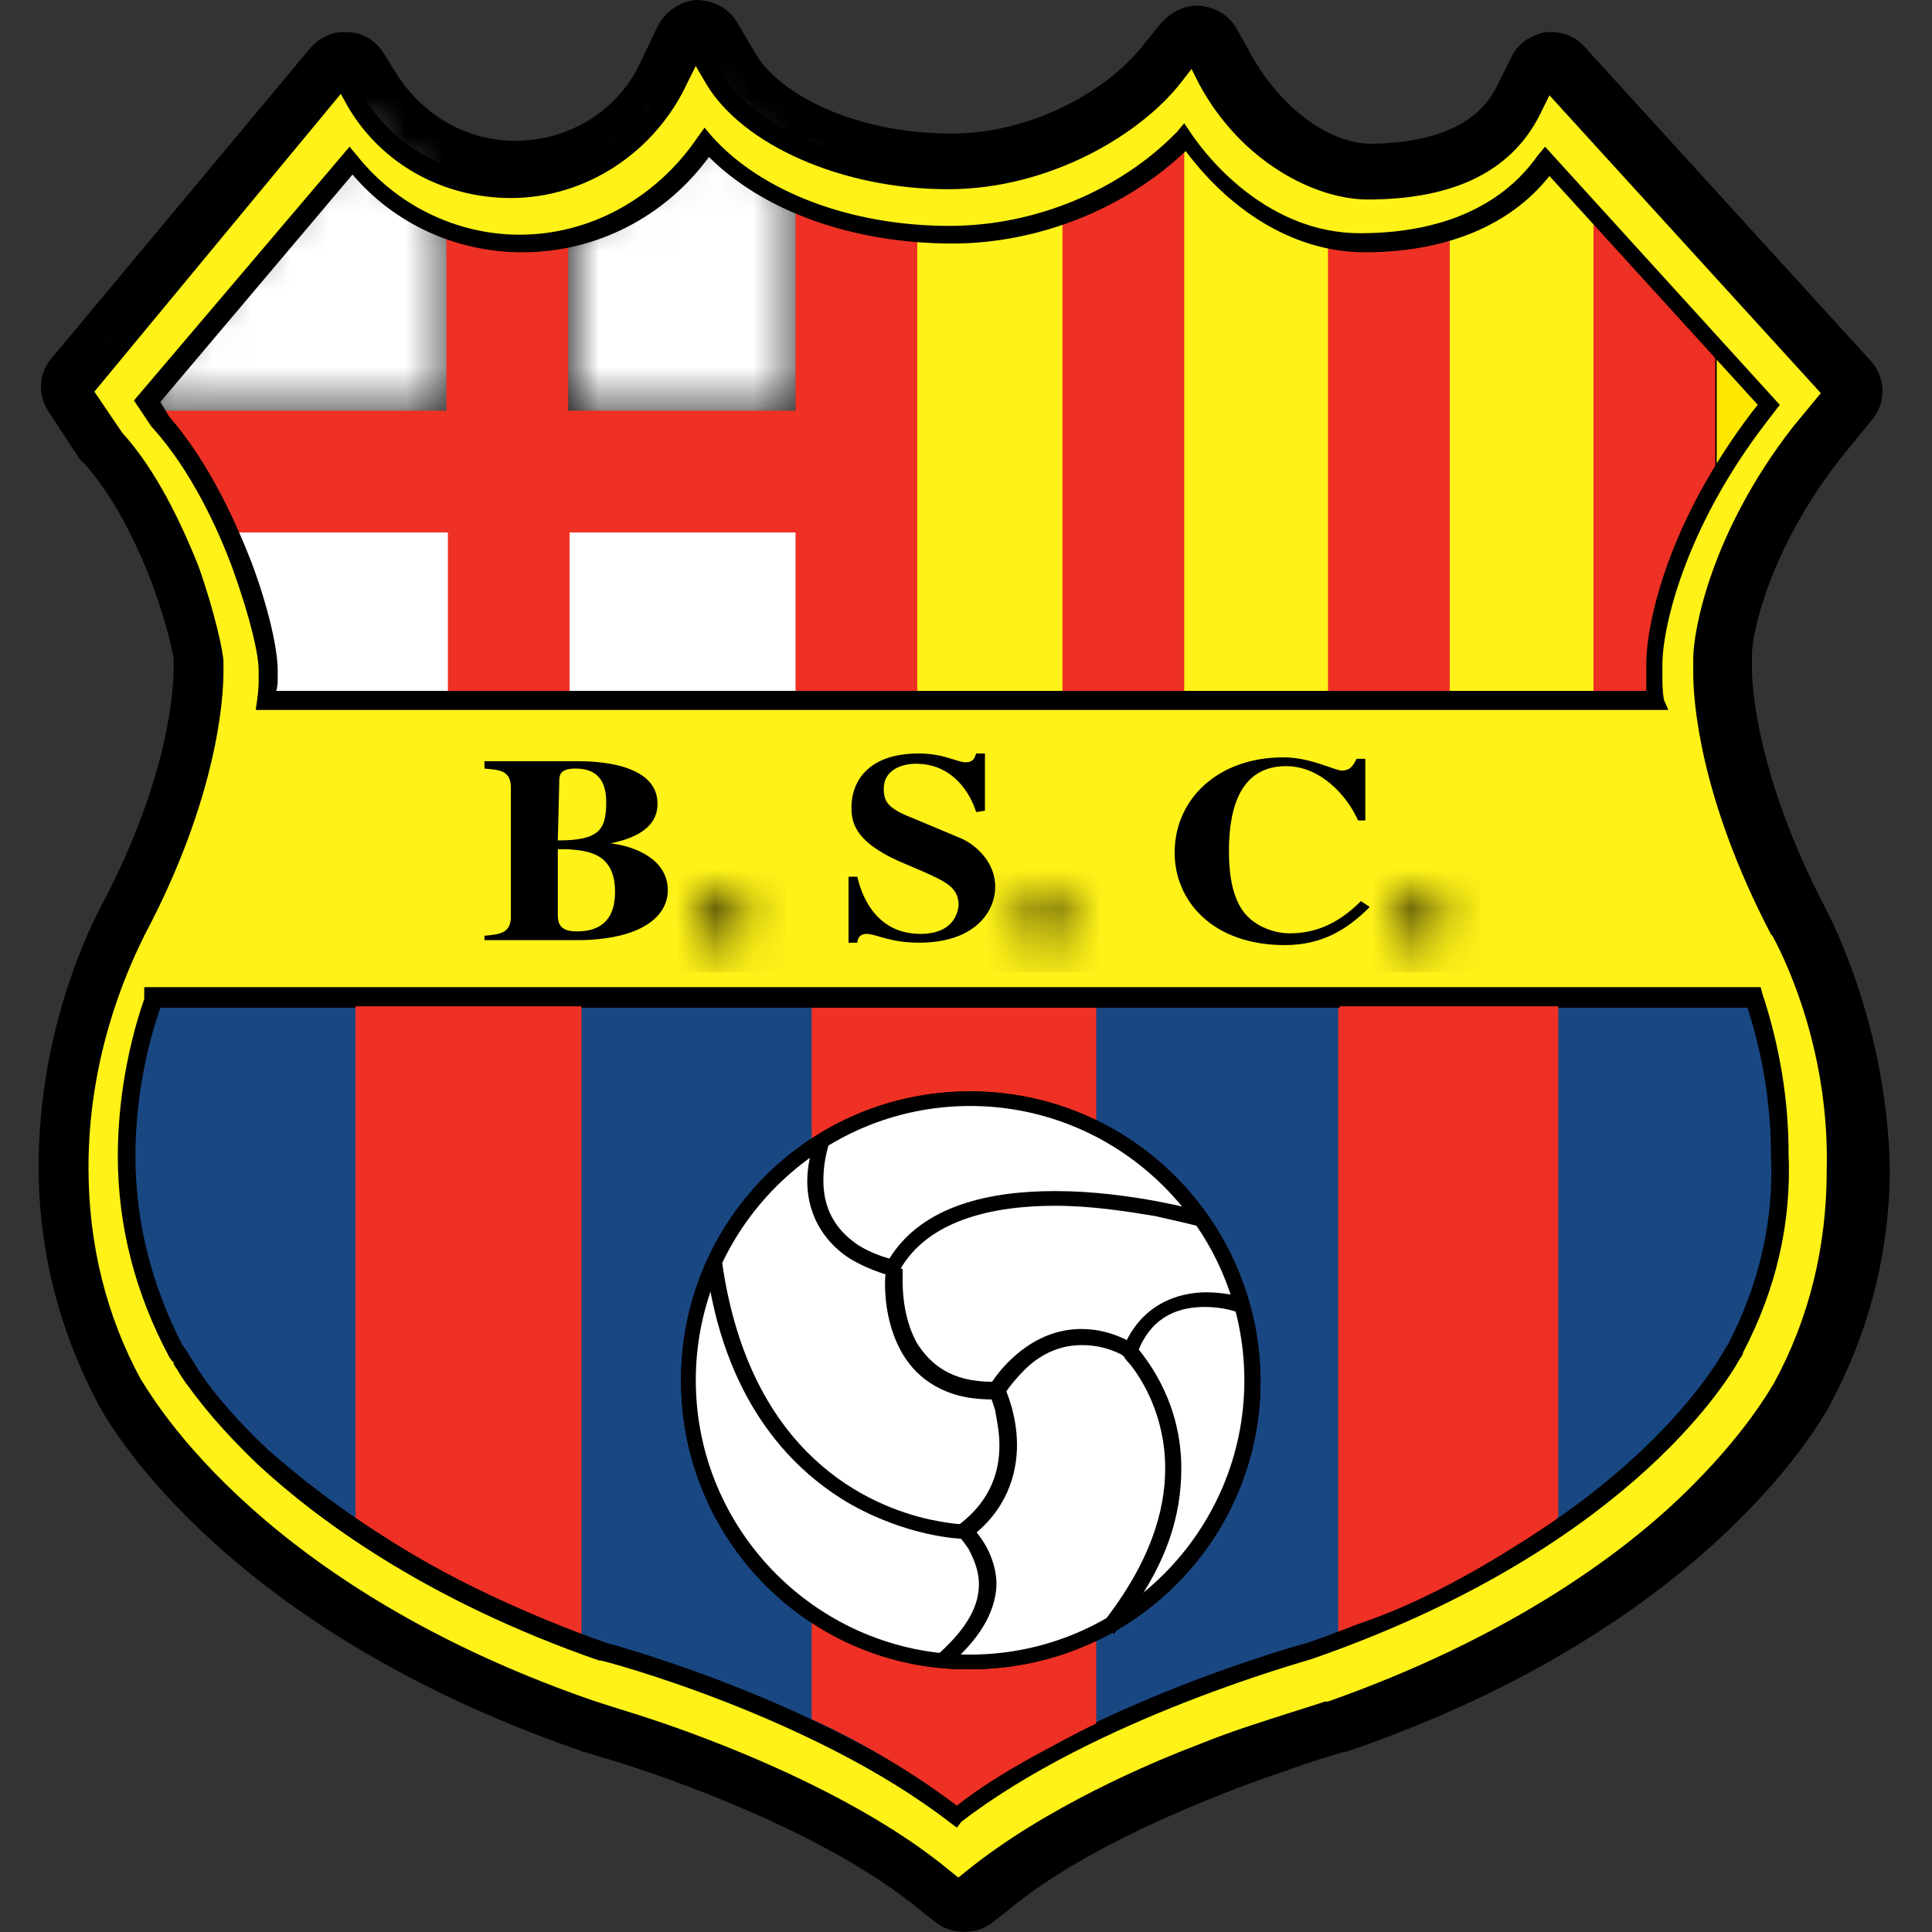 <?xml version="1.0" encoding="UTF-8"?>
<svg xmlns="http://www.w3.org/2000/svg" width="50" height="50" viewBox="0 0 50 50" fill="none">
  <rect x="0" y="0" width="50" height="50" fill="#333333" stroke="none"/>
  <path d="M47.2 23.422C45.453 20.044 45.34 17.728 45.34 17.311C45.34 17.273 45.34 17.235 45.34 17.235V17.197C45.34 17.121 45.34 17.007 45.34 16.931C45.34 16.438 45.757 14.274 47.617 11.882L48.453 10.857C48.832 10.402 48.794 9.756 48.414 9.339L41.012 1.215C40.746 0.911 40.367 0.797 39.987 0.835C39.607 0.911 39.266 1.139 39.114 1.481L38.772 2.164C38.582 2.543 38.051 3.682 35.507 3.72C34.217 3.72 33.002 2.543 32.395 1.443L32.015 0.759C31.825 0.418 31.483 0.19 31.066 0.152C30.686 0.114 30.307 0.304 30.041 0.607L29.547 1.215C28.674 2.316 26.738 3.455 24.65 3.455H24.612C22.107 3.455 20.171 2.43 19.563 1.405L19.07 0.569C18.842 0.19 18.424 0 18.007 0C17.589 0.038 17.21 0.304 17.02 0.683L16.602 1.556C16.033 2.847 14.742 3.644 13.338 3.644C12.085 3.644 10.984 2.999 10.301 1.974L9.921 1.367C9.731 1.063 9.39 0.835 9.01 0.835C8.63 0.797 8.289 0.949 8.023 1.253L1.342 9.263C1 9.642 0.962 10.212 1.266 10.667L2.063 11.882C2.101 11.92 2.139 11.958 2.177 11.996L2.215 12.034C2.822 12.717 3.43 13.78 3.923 15.071C4.265 15.982 4.455 16.779 4.492 17.045C4.492 17.083 4.492 17.159 4.492 17.197V17.235C4.492 17.235 4.492 17.273 4.492 17.311C4.492 17.728 4.417 20.044 2.632 23.422C2.367 23.916 1 26.611 1 30.18C1 32.382 1.531 34.431 2.556 36.368C2.974 37.127 6.011 42.176 14.97 45.289C15.008 45.289 15.008 45.289 15.046 45.327C15.122 45.327 15.425 45.441 15.957 45.592C17.172 45.972 21.348 47.377 23.853 49.465L24.195 49.73C24.422 49.92 24.688 49.996 24.954 49.996C25.22 49.996 25.485 49.92 25.713 49.73L26.055 49.465C27.687 48.098 30.003 47.073 31.635 46.428C32.584 46.048 33.419 45.782 33.951 45.592C34.444 45.441 34.786 45.327 34.862 45.327C34.9 45.327 34.938 45.289 34.976 45.289C43.973 42.176 47.01 37.013 47.352 36.368C48.377 34.469 48.908 32.382 48.908 30.218C48.832 26.649 47.465 23.916 47.2 23.422Z" fill="black"></path>
  <path d="M5.149 13.5H12.149L12 18H6.5L5.149 13.5Z" fill="white"></path>
  <path d="M14.5 13.5H20.85V18H14.5V13.5Z" fill="white"></path>
  <path d="M23.5 6H25.5L28 5.5V18H23.5V6Z" fill="#FFF218"></path>
  <path d="M30 3L32 4.5L34.5 6V18.5H30V3Z" fill="#FFF218"></path>
  <path d="M37 6L40 4L41.5 4.5V18.5H37V6Z" fill="#FFF218"></path>
  <path d="M3.293 26.042H46.144L47 31.5C46.5 33.5 46.5 36 41 40C38.345 42.249 33.414 43.667 30.5 44.5C27.5 46 26.5 47 24.5 48L17 44L11.5 41.5L6 38L3 33.5L3.293 26.042Z" fill="#194782"></path>
  <path d="M4.416 24.296C4.416 24.296 4.189 24.713 3.923 25.396H45.909C45.643 24.713 45.415 24.296 45.415 24.296C44.163 21.942 43.707 20.006 43.517 18.791H6.314C6.125 20.006 5.669 21.942 4.416 24.296Z" fill="#FFE800"></path>
  <path d="M34.634 25.814V43.276C36.95 42.441 38.81 41.454 40.29 40.467V25.814H34.634Z" fill="#EE3124"></path>
  <path d="M46.516 10.402L44.428 7.934V14.046L46.516 10.402Z" fill="#FFE800"></path>
  <path d="M9.199 25.814V40.278C10.718 41.303 12.616 42.365 15.045 43.276V25.814H9.199Z" fill="#EE3124"></path>
  <mask id="mask0_9270_10298" style="mask-type:luminance" maskUnits="userSpaceOnUse" x="14" y="2" width="7" height="9">
    <path d="M20.588 10.629V4.669C19.525 4.176 18.728 3.493 18.235 2.695C17.589 4.138 16.299 5.239 14.704 5.618V10.629H20.588Z" fill="white"></path>
  </mask>
  <g mask="url(#mask0_9270_10298)">
    <path d="M24.65 -2.771H10.68V16.096H24.65V-2.771Z" fill="white"></path>
  </g>
  <mask id="mask1_9270_10298" style="mask-type:luminance" maskUnits="userSpaceOnUse" x="3" y="3" width="9" height="8">
    <path d="M11.553 5.352C10.566 4.935 9.731 4.214 9.161 3.302L3.201 10.325L3.391 10.629H11.591V5.352H11.553Z" fill="white"></path>
  </mask>
  <g mask="url(#mask1_9270_10298)">
    <path d="M17.361 -1.746H-2.569V15.678H17.361V-1.746Z" fill="white"></path>
  </g>
  <path d="M14.704 10.629V5.618C14.325 5.694 13.945 5.77 13.527 5.77C12.844 5.77 12.161 5.618 11.553 5.391V10.629H3.392L5.214 13.78H11.591V18.07H14.742V13.78H20.626V10.629H14.704Z" fill="#EE3124"></path>
  <path d="M20.588 4.669V10.629V13.78V18.07H23.739V5.466C22.6 5.39 21.499 5.087 20.588 4.669Z" fill="#EE3124"></path>
  <path d="M30.648 18.07V3.265C29.927 4.062 28.826 4.745 27.497 5.125V18.07H30.648Z" fill="#EE3124"></path>
  <path d="M37.519 18.07V5.277C36.836 5.58 36.114 5.77 35.355 5.77C35.014 5.77 34.71 5.732 34.368 5.656V18.108L37.519 18.07Z" fill="#EE3124"></path>
  <path d="M43.403 18.07C43.365 17.576 43.365 17.311 43.365 17.311C43.289 16.817 43.289 16.361 43.327 15.868L44.39 14.008V7.934L41.239 4.214V18.07H43.403Z" fill="#EE3124"></path>
  <path d="M18.88 23.384C19.259 23.384 19.563 23.65 19.563 23.954C19.563 24.296 19.259 24.523 18.88 24.523C18.5 24.523 18.196 24.258 18.196 23.954C18.196 23.65 18.5 23.384 18.88 23.384Z" fill="black"></path>
  <path d="M25.447 21.183C25.295 20.689 24.84 19.93 23.891 19.93C23.473 19.93 23.056 20.12 23.056 20.575C23.056 20.955 23.207 21.107 23.891 21.373L25.068 21.866C25.333 21.98 25.941 22.398 25.941 23.119C25.941 23.726 25.447 24.561 23.967 24.561C23.207 24.561 22.866 24.334 22.6 24.334C22.448 24.334 22.372 24.448 22.372 24.561H22.145V22.853H22.372C22.524 23.536 22.98 24.334 24.005 24.334C24.954 24.334 24.992 23.65 24.992 23.574C24.992 23.119 24.612 22.967 24.119 22.739L23.587 22.512C22.221 21.942 22.221 21.373 22.221 21.031C22.221 20.613 22.448 19.664 23.967 19.664C24.612 19.664 24.954 19.892 25.181 19.892C25.371 19.892 25.409 19.778 25.447 19.664H25.675V21.145L25.447 21.183Z" fill="black"></path>
  <path d="M27.231 23.384C27.611 23.384 27.915 23.65 27.915 23.954C27.915 24.296 27.611 24.523 27.231 24.523C26.852 24.523 26.548 24.258 26.548 23.954C26.586 23.65 26.852 23.384 27.231 23.384Z" fill="black"></path>
  <path d="M35.659 23.574C35.09 24.144 34.444 24.561 33.458 24.561C31.597 24.561 30.61 23.422 30.61 22.17C30.61 20.765 31.749 19.702 33.419 19.702C34.141 19.702 34.748 20.044 34.938 20.044C35.166 20.044 35.242 19.892 35.318 19.74H35.545V21.334H35.356C35.09 20.727 34.407 19.93 33.495 19.93C32.319 19.93 32.015 20.993 32.015 22.132C32.015 22.549 32.053 23.195 32.357 23.65C32.698 24.144 33.306 24.258 33.571 24.258C34.179 24.258 34.786 24.068 35.431 23.422L35.659 23.574Z" fill="black"></path>
  <path d="M36.912 23.384C37.292 23.384 37.595 23.65 37.595 23.954C37.595 24.296 37.292 24.523 36.912 24.523C36.532 24.523 36.267 24.258 36.267 23.954C36.267 23.65 36.532 23.384 36.912 23.384Z" fill="black"></path>
  <path d="M46.06 24.03C44.2 20.461 44.086 17.994 44.086 17.387C44.086 17.273 44.086 17.235 44.086 17.235V17.159V17.083C44.086 17.083 44.086 17.045 44.086 17.007C44.086 16.361 44.504 13.894 46.63 11.161L47.465 10.136L40.062 2.012L39.721 2.695C38.999 4.252 37.443 4.897 35.431 4.897C33.723 4.897 32.09 3.53 31.293 2.012L30.914 1.329L30.42 1.936C29.395 3.265 27.117 4.631 24.574 4.631C21.765 4.631 19.373 3.454 18.5 2.012L18.006 1.177L17.589 2.05C16.83 3.682 15.197 4.859 13.261 4.859C11.553 4.859 10.072 3.986 9.237 2.619L8.858 2.012L2.138 10.098L2.936 11.313L2.974 11.351C3.809 12.262 4.454 13.59 4.91 14.729C5.327 15.868 5.555 16.931 5.555 17.121V17.159V17.235C5.555 17.235 5.555 17.273 5.555 17.387C5.555 17.994 5.441 20.499 3.581 24.03C3.581 24.068 2.062 26.649 2.062 30.218C2.062 31.926 2.404 33.9 3.467 35.836C3.505 35.912 6.124 41.075 15.197 44.226C15.197 44.226 15.539 44.34 16.146 44.529C17.969 45.099 21.917 46.541 24.422 48.629L24.764 48.895L25.105 48.629C26.776 47.263 29.091 46.124 30.989 45.403C31.939 45.023 32.774 44.757 33.381 44.567C33.989 44.377 34.33 44.264 34.33 44.264H34.368C43.441 41.113 46.06 35.95 46.098 35.874C47.161 33.938 47.503 32.002 47.503 30.256C47.579 26.801 46.174 24.258 46.06 24.03ZM4.15 10.933L3.809 10.402L9.085 4.176C10.11 5.466 11.705 6.302 13.489 6.302C15.501 6.302 17.247 5.239 18.272 3.682C19.601 5.163 21.955 6.074 24.612 6.074C27.155 6.074 29.357 4.935 30.686 3.568C31.711 5.049 33.343 6.302 35.279 6.302C37.215 6.302 38.999 5.694 40.062 4.176L45.795 10.477L45.529 10.819C43.327 13.704 42.834 16.286 42.834 17.197C42.834 17.273 42.834 17.349 42.834 17.387C42.834 17.424 42.834 17.462 42.834 17.538C42.834 17.69 42.834 17.88 42.872 18.146H41.239H37.519H34.368H30.648H27.497H23.777H20.626H14.704H11.553H6.884C6.922 17.88 6.922 17.69 6.922 17.576C6.922 17.5 6.922 17.462 6.922 17.424C6.922 17.387 6.922 17.349 6.922 17.349C6.922 16.855 6.694 15.868 6.238 14.615C5.745 13.363 5.099 11.996 4.15 10.933ZM44.922 34.963C44.922 34.963 44.922 35.001 44.884 35.001C44.618 35.494 42.036 39.898 33.913 42.745C33.495 42.859 28.218 44.34 24.764 46.997C21.309 44.34 16.07 42.859 15.615 42.745C11.287 41.227 8.516 39.253 6.846 37.696C6.011 36.899 5.441 36.216 5.099 35.722C4.91 35.494 4.796 35.267 4.72 35.153C4.682 35.077 4.644 35.039 4.644 35.001C4.644 34.963 4.606 34.963 4.606 34.963C3.657 33.179 3.315 31.433 3.315 29.876C3.315 28.282 3.657 26.839 3.999 25.852C3.999 25.852 3.999 25.852 3.999 25.814H9.01H14.856H20.968H28.332H34.444H40.1H45.415C45.757 26.839 46.098 28.244 46.098 29.876C46.174 31.433 45.871 33.179 44.922 34.963Z" fill="#FFF218"></path>
  <path d="M24.764 49.199L24.27 48.819C21.613 46.579 17.323 45.137 16.07 44.757C15.463 44.567 15.121 44.453 15.121 44.453C6.011 41.303 3.353 36.178 3.239 35.95C2.29 34.242 1.797 32.306 1.797 30.218C1.797 27.37 2.746 25.093 3.315 23.992C3.315 23.992 3.315 23.992 3.315 23.954L3.353 23.916C5.175 20.499 5.289 18.032 5.289 17.387V17.121C5.289 16.969 5.061 15.944 4.644 14.805C4.074 13.363 3.429 12.224 2.746 11.502L2.67 11.427L1.759 10.06L8.82 1.594L9.389 2.467C10.186 3.796 11.629 4.593 13.223 4.593C14.97 4.593 16.564 3.53 17.323 1.936L17.931 0.645L18.652 1.86C19.525 3.341 21.955 4.366 24.536 4.366C27.041 4.366 29.243 2.999 30.192 1.746L30.914 0.873L31.483 1.86C32.166 3.189 33.723 4.631 35.393 4.631C37.443 4.631 38.848 3.948 39.455 2.581L39.949 1.594L47.731 10.136L46.782 11.313C44.352 14.425 44.276 16.969 44.276 17.007V17.387C44.276 18.032 44.428 20.461 46.212 23.916L46.25 23.954C46.706 24.827 47.769 27.219 47.693 30.256C47.693 32.306 47.199 34.242 46.25 35.988C46.136 36.216 43.479 41.34 34.406 44.491H34.368H34.33C34.216 44.529 33.913 44.643 33.419 44.795C32.926 44.947 32.052 45.213 31.027 45.63C29.927 46.048 27.231 47.187 25.219 48.819L24.764 49.199ZM15.311 43.998C15.311 43.998 15.653 44.112 16.26 44.301C17.513 44.681 21.879 46.162 24.612 48.439L24.802 48.591L24.991 48.439C27.041 46.769 29.851 45.592 30.951 45.175C31.977 44.757 32.888 44.491 33.343 44.34C33.95 44.15 34.292 44.036 34.292 44.036H34.33H34.368C38.999 42.403 41.885 40.278 43.479 38.759C45.225 37.089 45.871 35.836 45.909 35.798C46.82 34.128 47.275 32.268 47.275 30.294C47.351 27.37 46.326 25.055 45.871 24.22L45.833 24.182C43.972 20.613 43.821 18.108 43.821 17.424V17.045C43.821 16.324 44.276 13.78 46.402 11.047L47.123 10.174L40.1 2.467L39.911 2.847C39.189 4.404 37.671 5.163 35.393 5.163C34.064 5.163 32.128 4.214 31.027 2.164L30.838 1.784L30.572 2.126C29.547 3.454 27.193 4.897 24.536 4.897C21.803 4.897 19.221 3.758 18.272 2.164L18.006 1.708L17.779 2.164C16.944 3.948 15.159 5.125 13.223 5.125C11.477 5.125 9.883 4.252 9.01 2.771L8.82 2.429L2.442 10.136L3.163 11.199C3.885 11.996 4.53 13.135 5.137 14.653C5.555 15.83 5.783 16.893 5.783 17.121V17.387C5.783 18.07 5.631 20.613 3.771 24.144C3.771 24.182 3.733 24.182 3.733 24.22C3.201 25.283 2.29 27.446 2.29 30.218C2.29 32.192 2.746 34.052 3.657 35.722C3.733 35.76 6.352 40.885 15.311 43.998ZM24.764 47.3L24.612 47.187C21.044 44.415 15.615 42.973 15.539 42.973H15.501C11.021 41.416 8.212 39.328 6.656 37.886C5.707 36.975 5.175 36.292 4.872 35.874C4.72 35.684 4.644 35.532 4.568 35.418C4.53 35.38 4.53 35.343 4.492 35.304V35.267C4.492 35.229 4.454 35.229 4.454 35.229L4.378 35.115C3.505 33.482 3.049 31.736 3.049 29.914C3.049 28.13 3.467 26.611 3.733 25.852V25.548H45.567L45.605 25.7C46.06 27.067 46.288 28.471 46.288 29.838C46.364 31.622 45.984 33.331 45.111 35.001C45.111 35.039 45.073 35.115 45.035 35.153C44.618 35.912 41.923 40.164 33.95 42.935C33.723 43.011 28.332 44.491 24.878 47.149L24.764 47.3ZM15.691 42.517C15.995 42.593 21.195 44.036 24.764 46.693C28.256 44.074 33.533 42.593 33.837 42.517C41.885 39.708 44.39 35.38 44.656 34.887L44.732 34.773C45.529 33.217 45.909 31.584 45.833 29.914C45.833 28.661 45.643 27.37 45.225 26.08H4.15C3.885 26.839 3.505 28.244 3.505 29.914C3.505 31.622 3.923 33.255 4.72 34.811C4.758 34.849 4.796 34.925 4.834 34.963C4.834 35.001 4.872 35.001 4.872 35.039C4.91 35.077 4.91 35.115 4.948 35.153C5.024 35.267 5.099 35.418 5.213 35.57C5.593 36.14 6.2 36.823 6.922 37.506C8.554 38.949 11.287 40.961 15.691 42.517ZM43.175 18.373H6.618L6.656 18.108C6.694 17.842 6.694 17.69 6.694 17.576V17.349C6.694 16.969 6.504 16.058 6.011 14.691C5.631 13.666 4.948 12.186 3.961 11.085L3.923 11.047L3.467 10.364L9.047 3.796L9.237 4.024C10.262 5.315 11.819 6.074 13.451 6.074C15.273 6.074 16.982 5.125 18.044 3.568L18.234 3.303L18.424 3.53C19.715 4.973 22.03 5.846 24.574 5.846C26.776 5.846 28.977 4.935 30.458 3.416L30.648 3.189L30.8 3.416C31.331 4.214 32.888 6.036 35.203 6.036C36.646 6.036 38.62 5.694 39.797 4.024L39.986 3.796L46.06 10.477L45.681 10.971C43.593 13.704 43.023 16.248 43.023 17.197V17.538C43.023 17.69 43.023 17.88 43.061 18.108L43.175 18.373ZM7.149 17.88H42.606C42.606 17.728 42.606 17.614 42.606 17.5V17.197C42.606 16.096 43.175 13.514 45.339 10.667L45.491 10.477L40.1 4.555C39.075 5.846 37.405 6.529 35.317 6.529C33.609 6.529 31.939 5.58 30.686 3.91C29.129 5.391 26.89 6.302 24.65 6.302C22.068 6.302 19.753 5.466 18.348 4.062C17.209 5.618 15.425 6.529 13.527 6.529C11.819 6.529 10.224 5.808 9.123 4.517L4.15 10.402L4.378 10.781C5.403 11.958 6.086 13.476 6.504 14.539C6.96 15.754 7.187 16.817 7.187 17.349V17.576C7.187 17.652 7.187 17.766 7.149 17.88Z" fill="black"></path>
  <path d="M25.143 43.049C29.168 43.049 32.432 39.784 32.432 35.76C32.432 31.736 29.168 28.471 25.143 28.471C21.12 28.471 17.855 31.736 17.855 35.76C17.817 39.784 21.082 43.049 25.143 43.049Z" fill="white"></path>
  <path d="M17.627 35.722C17.627 31.584 20.968 28.244 25.105 28.244C29.243 28.244 32.584 31.584 32.622 35.722C32.622 39.86 29.281 43.201 25.105 43.201V43.011V42.821C29.015 42.821 32.204 39.632 32.204 35.722C32.204 31.812 29.015 28.623 25.105 28.623C21.195 28.623 18.007 31.812 18.007 35.722C18.007 39.632 21.195 42.821 25.105 42.821V43.011V43.201C21.006 43.239 17.627 39.898 17.627 35.722Z" fill="black"></path>
  <path d="M23.093 33.027C23.093 33.027 22.562 32.913 21.992 32.571C21.461 32.23 20.892 31.584 20.892 30.559C20.892 30.218 20.968 29.876 21.081 29.459L21.461 29.572C21.347 29.952 21.309 30.256 21.309 30.559C21.309 31.433 21.765 31.926 22.22 32.23C22.524 32.419 22.866 32.533 23.017 32.571C23.891 31.167 25.675 30.825 27.307 30.825C29.281 30.825 31.103 31.357 31.141 31.357L31.027 31.736C31.027 31.736 30.572 31.622 29.889 31.471C29.205 31.357 28.256 31.205 27.307 31.205C25.675 31.205 24.005 31.584 23.283 32.875L23.207 32.989L23.093 33.027Z" fill="black"></path>
  <path d="M28.523 42.024C29.775 40.429 30.155 39.101 30.155 38C30.155 36.633 29.547 35.684 29.244 35.304C29.13 35.191 29.092 35.115 29.092 35.115L29.016 35.039L29.054 34.925C29.509 33.748 30.497 33.444 31.218 33.444C31.787 33.444 32.243 33.596 32.243 33.596L32.091 33.976C32.091 33.976 31.977 33.938 31.825 33.9C31.673 33.862 31.445 33.824 31.18 33.824C30.572 33.824 29.851 34.014 29.471 34.925C29.737 35.267 30.572 36.329 30.572 38C30.572 39.177 30.155 40.657 28.826 42.289L28.523 42.024Z" fill="black"></path>
  <path d="M23.359 35.039C22.979 34.394 22.903 33.672 22.903 33.217C22.903 32.989 22.941 32.799 22.941 32.799L23.359 32.837C23.359 32.837 23.359 32.989 23.359 33.179C23.359 33.596 23.435 34.242 23.738 34.773C24.08 35.305 24.612 35.76 25.674 35.76C25.902 35.418 26.7 34.394 27.99 34.394C28.408 34.394 28.901 34.507 29.395 34.811L29.205 35.153C28.75 34.887 28.37 34.811 27.99 34.811C27.345 34.811 26.851 35.115 26.51 35.456C26.168 35.798 25.978 36.102 25.978 36.102L25.902 36.216H25.788C25.75 36.216 25.712 36.216 25.674 36.216C25.674 36.216 25.674 36.216 25.637 36.216C24.46 36.216 23.738 35.684 23.359 35.039Z" fill="black"></path>
  <path d="M24.878 39.822C24.878 39.822 23.473 39.784 21.917 38.873C20.398 37.962 18.728 36.178 18.273 32.723L18.69 32.685C19.411 37.696 22.524 38.987 24.081 39.328C24.46 39.404 24.726 39.442 24.84 39.442C25.675 38.797 25.865 38.038 25.865 37.392C25.865 37.051 25.789 36.709 25.751 36.481C25.675 36.254 25.637 36.14 25.637 36.14L26.017 35.95C26.017 35.95 26.32 36.595 26.32 37.392C26.32 38.152 26.055 39.101 25.068 39.822L25.03 39.86L24.878 39.822Z" fill="black"></path>
  <path d="M24.309 42.783C25.106 42.062 25.334 41.492 25.334 40.999C25.334 40.619 25.182 40.316 25.068 40.088C24.916 39.86 24.802 39.746 24.802 39.746L25.068 39.442C25.068 39.442 25.751 40.012 25.789 40.961C25.789 41.568 25.485 42.289 24.612 43.049L24.309 42.783Z" fill="black"></path>
  <mask id="mask2_9270_10298" style="mask-type:luminance" maskUnits="userSpaceOnUse" x="18" y="23" width="2" height="2">
    <path d="M18.687 23.265C19.067 23.265 19.37 23.531 19.37 23.835C19.37 24.177 19.067 24.404 18.687 24.404C18.308 24.404 18.004 24.139 18.004 23.835C18.042 23.531 18.308 23.265 18.687 23.265Z" fill="white"></path>
  </mask>
  <g mask="url(#mask2_9270_10298)">
    <path d="M20.319 22.468H17.055V25.164H20.319V22.468Z" fill="black"></path>
  </g>
  <mask id="mask3_9270_10298" style="mask-type:luminance" maskUnits="userSpaceOnUse" x="26" y="23" width="2" height="2">
    <path d="M27.039 23.265C27.418 23.265 27.722 23.531 27.722 23.835C27.722 24.177 27.418 24.404 27.039 24.404C26.659 24.404 26.355 24.139 26.355 23.835C26.393 23.531 26.659 23.265 27.039 23.265Z" fill="white"></path>
  </mask>
  <g mask="url(#mask3_9270_10298)">
    <path d="M28.671 22.468H25.406V25.164H28.671V22.468Z" fill="black"></path>
  </g>
  <path d="M35.449 23.472C34.88 24.042 34.235 24.459 33.248 24.459C31.387 24.459 30.4 23.32 30.4 22.068C30.4 20.663 31.539 19.6 33.21 19.6C33.931 19.6 34.538 19.942 34.728 19.942C34.956 19.942 35.032 19.79 35.108 19.638H35.335V21.233H35.146C34.88 20.625 34.197 19.828 33.285 19.828C32.109 19.828 31.805 20.891 31.805 22.03C31.805 22.447 31.843 23.093 32.147 23.548C32.488 24.042 33.096 24.155 33.361 24.155C33.969 24.155 34.576 23.966 35.222 23.32L35.449 23.472Z" fill="black"></path>
  <mask id="mask4_9270_10298" style="mask-type:luminance" maskUnits="userSpaceOnUse" x="36" y="23" width="2" height="2">
    <path d="M36.72 23.265C37.099 23.265 37.403 23.531 37.403 23.835C37.403 24.177 37.099 24.404 36.72 24.404C36.34 24.404 36.074 24.139 36.074 23.835C36.074 23.531 36.34 23.265 36.72 23.265Z" fill="white"></path>
  </mask>
  <g mask="url(#mask4_9270_10298)">
    <path d="M38.314 22.468H35.163V25.164H38.314V22.468Z" fill="black"></path>
  </g>
  <path d="M14.474 21.978H14.702C15.233 22.016 15.917 22.092 15.917 23.079C15.917 23.496 15.803 24.104 14.93 24.104C14.588 24.104 14.436 23.99 14.436 23.686V21.978H14.474ZM14.474 20.231C14.474 20.08 14.474 19.89 14.892 19.89C15.537 19.89 15.689 20.307 15.689 20.763C15.689 21.484 15.499 21.75 14.436 21.75L14.474 20.231ZM12.5 24.331H15.043C16.714 24.293 17.283 23.648 17.283 23.041C17.283 22.243 16.448 21.902 15.803 21.826C16.144 21.75 17.017 21.56 17.017 20.801C17.017 19.738 15.385 19.7 14.967 19.7H12.538V19.89C12.918 19.928 13.221 19.928 13.221 20.383V23.724C13.221 24.142 12.956 24.18 12.538 24.217V24.331H12.5Z" fill="black"></path>
  <path d="M25.143 43.049C29.168 43.049 32.432 39.784 32.432 35.76C32.432 31.736 29.168 28.471 25.143 28.471C21.12 28.471 17.855 31.736 17.855 35.76C17.817 39.784 21.082 43.049 25.143 43.049Z" fill="white"></path>
  <path d="M17.627 35.722C17.627 31.584 20.968 28.244 25.105 28.244C29.243 28.244 32.584 31.584 32.622 35.722C32.622 39.86 29.281 43.201 25.105 43.201V43.011V42.821C29.015 42.821 32.204 39.632 32.204 35.722C32.204 31.812 29.015 28.623 25.105 28.623C21.195 28.623 18.007 31.812 18.007 35.722C18.007 39.632 21.195 42.821 25.105 42.821V43.011V43.201C21.006 43.239 17.627 39.898 17.627 35.722Z" fill="black"></path>
  <path d="M23.093 33.027C23.093 33.027 22.562 32.913 21.992 32.571C21.461 32.23 20.892 31.584 20.892 30.559C20.892 30.218 20.968 29.876 21.081 29.459L21.461 29.572C21.347 29.952 21.309 30.256 21.309 30.559C21.309 31.433 21.765 31.926 22.22 32.23C22.524 32.419 22.866 32.533 23.017 32.571C23.891 31.167 25.675 30.825 27.307 30.825C29.281 30.825 31.103 31.357 31.141 31.357L31.027 31.736C31.027 31.736 30.572 31.622 29.889 31.471C29.205 31.357 28.256 31.205 27.307 31.205C25.675 31.205 24.005 31.584 23.283 32.875L23.207 32.989L23.093 33.027Z" fill="black"></path>
  <path d="M28.523 42.024C29.775 40.43 30.155 39.101 30.155 38C30.155 36.633 29.547 35.684 29.244 35.305C29.13 35.191 29.092 35.115 29.092 35.115L29.016 35.039L29.054 34.925C29.509 33.748 30.497 33.445 31.218 33.445C31.787 33.445 32.243 33.596 32.243 33.596L32.091 33.976C32.091 33.976 31.977 33.938 31.825 33.9C31.673 33.862 31.445 33.824 31.18 33.824C30.572 33.824 29.851 34.014 29.471 34.925C29.737 35.267 30.572 36.33 30.572 38C30.572 39.177 30.269 40.505 28.94 42.138L28.523 42.024Z" fill="black"></path>
  <path d="M23.36 35.039C22.98 34.394 22.904 33.672 22.904 33.217C22.904 32.989 22.942 32.799 22.942 32.799L23.36 32.837C23.36 32.837 23.36 32.989 23.36 33.179C23.36 33.596 23.436 34.242 23.739 34.773C24.081 35.305 24.613 35.76 25.675 35.76C25.903 35.418 26.701 34.394 27.991 34.394C28.409 34.394 28.902 34.507 29.396 34.811L29.206 35.153C28.75 34.887 28.371 34.811 27.991 34.811C27.346 34.811 26.852 35.115 26.511 35.456C26.169 35.798 25.979 36.102 25.979 36.102L25.903 36.216H25.789C25.751 36.216 25.713 36.216 25.675 36.216C25.675 36.216 25.675 36.216 25.638 36.216C24.461 36.216 23.739 35.684 23.36 35.039Z" fill="black"></path>
  <path d="M24.878 39.822C24.878 39.822 23.473 39.784 21.917 38.873C20.398 37.962 18.728 36.178 18.273 32.723L18.69 32.685C19.411 37.696 22.524 38.987 24.081 39.329C24.46 39.405 24.726 39.443 24.84 39.443C25.675 38.797 25.865 38.038 25.865 37.393C25.865 37.051 25.789 36.709 25.751 36.481C25.675 36.254 25.637 36.14 25.637 36.14L26.017 35.95C26.017 35.95 26.32 36.595 26.32 37.393C26.32 38.152 26.055 39.101 25.068 39.822L25.03 39.86L24.878 39.822Z" fill="black"></path>
  <path d="M24.309 42.783C25.106 42.062 25.334 41.492 25.334 40.999C25.334 40.619 25.182 40.316 25.068 40.088C24.916 39.86 24.802 39.746 24.802 39.746L25.068 39.442C25.068 39.442 25.751 40.012 25.789 40.961C25.789 41.568 25.485 42.289 24.612 43.049L24.309 42.783Z" fill="black"></path>
  <path d="M9.2 26.042V39.253C9.884 39.746 11.782 41.075 15.046 42.252V26.042H9.2Z" fill="#EE3124"></path>
  <path d="M21.006 26.042V44.492C22.334 45.099 23.663 45.896 24.764 46.731C25.334 46.276 26.017 45.858 26.7 45.478C27.27 45.175 27.801 44.871 28.37 44.605V26.08H21.006V26.042Z" fill="#EE3124"></path>
  <path d="M25.143 43.049C29.168 43.049 32.432 39.784 32.432 35.76C32.432 31.736 29.168 28.471 25.143 28.471C21.12 28.471 17.855 31.736 17.855 35.76C17.817 39.784 21.082 43.049 25.143 43.049Z" fill="white"></path>
  <path d="M17.627 35.722C17.627 31.584 20.968 28.244 25.105 28.244C29.243 28.244 32.584 31.584 32.622 35.722C32.622 39.86 29.281 43.201 25.105 43.201V43.011V42.821C29.015 42.821 32.204 39.632 32.204 35.722C32.204 31.812 29.015 28.623 25.105 28.623C21.195 28.623 18.007 31.812 18.007 35.722C18.007 39.632 21.195 42.821 25.105 42.821V43.011V43.201C21.006 43.239 17.627 39.898 17.627 35.722Z" fill="black"></path>
  <path d="M23.093 33.027C23.093 33.027 22.562 32.913 21.992 32.571C21.461 32.23 20.892 31.584 20.892 30.559C20.892 30.218 20.968 29.876 21.081 29.459L21.461 29.572C21.347 29.952 21.309 30.256 21.309 30.559C21.309 31.433 21.765 31.926 22.22 32.23C22.524 32.419 22.866 32.533 23.017 32.571C23.891 31.167 25.675 30.825 27.307 30.825C29.281 30.825 31.103 31.357 31.141 31.357L31.027 31.736C31.027 31.736 30.572 31.622 29.889 31.471C29.205 31.357 28.256 31.205 27.307 31.205C25.675 31.205 24.005 31.584 23.283 32.875L23.207 32.989L23.093 33.027Z" fill="black"></path>
  <path d="M28.523 42.024C29.775 40.43 30.155 39.101 30.155 38C30.155 36.633 29.547 35.684 29.244 35.305C29.13 35.191 29.092 35.115 29.092 35.115L29.016 35.039L29.054 34.925C29.509 33.748 30.497 33.445 31.218 33.445C31.787 33.445 32.243 33.596 32.243 33.596L32.091 33.976C32.091 33.976 31.977 33.938 31.825 33.9C31.673 33.862 31.445 33.824 31.18 33.824C30.572 33.824 29.851 34.014 29.471 34.925C29.737 35.267 30.572 36.33 30.572 38C30.572 39.177 30.231 40.544 28.902 42.176L28.523 42.024Z" fill="black"></path>
  <path d="M23.36 35.039C22.98 34.394 22.904 33.672 22.904 33.217C22.904 32.989 22.942 32.799 22.942 32.799L23.36 32.837V33.179C23.36 33.596 23.436 34.242 23.739 34.773C24.081 35.305 24.613 35.76 25.675 35.76C25.903 35.418 26.701 34.394 27.991 34.394C28.409 34.394 28.902 34.507 29.396 34.811L29.206 35.153C28.75 34.887 28.371 34.811 27.991 34.811C27.346 34.811 26.852 35.115 26.511 35.456C26.169 35.798 25.979 36.102 25.979 36.102L25.903 36.216H25.789H25.675H25.638C24.461 36.216 23.739 35.684 23.36 35.039Z" fill="black"></path>
  <path d="M24.878 39.822C24.878 39.822 23.473 39.784 21.917 38.873C20.398 37.962 18.728 36.178 18.273 32.723L18.69 32.685C19.411 37.696 22.524 38.987 24.081 39.329C24.46 39.405 24.726 39.443 24.84 39.443C25.675 38.797 25.865 38.038 25.865 37.393C25.865 37.051 25.789 36.709 25.751 36.481L25.637 36.14L26.017 35.95C26.017 35.95 26.32 36.595 26.32 37.393C26.32 38.152 26.055 39.101 25.068 39.822L25.03 39.86L24.878 39.822Z" fill="black"></path>
  <path d="M24.309 42.783C25.106 42.062 25.334 41.492 25.334 40.999C25.334 40.619 25.182 40.316 25.068 40.088C24.916 39.86 24.802 39.746 24.802 39.746L25.068 39.442C25.068 39.442 25.751 40.012 25.789 40.961C25.789 41.568 25.485 42.289 24.612 43.049L24.309 42.783Z" fill="black"></path>
  <path d="M25.143 43.049C29.168 43.049 32.432 39.784 32.432 35.76C32.432 31.736 29.168 28.471 25.143 28.471C21.12 28.471 17.855 31.736 17.855 35.76C17.817 39.784 21.082 43.049 25.143 43.049Z" fill="white"></path>
  <path d="M17.627 35.722C17.627 31.584 20.968 28.244 25.105 28.244C29.243 28.244 32.584 31.584 32.622 35.722C32.622 39.86 29.281 43.201 25.105 43.201V43.011V42.821C29.015 42.821 32.204 39.632 32.204 35.722C32.204 31.812 29.015 28.623 25.105 28.623C21.195 28.623 18.007 31.812 18.007 35.722C18.007 39.632 21.195 42.821 25.105 42.821V43.011V43.201C21.006 43.239 17.627 39.898 17.627 35.722Z" fill="black"></path>
  <path d="M23.093 33.027C23.093 33.027 22.562 32.913 21.992 32.571C21.461 32.23 20.892 31.584 20.892 30.559C20.892 30.218 20.968 29.876 21.081 29.459L21.461 29.572C21.347 29.952 21.309 30.256 21.309 30.559C21.309 31.433 21.765 31.926 22.22 32.23C22.524 32.419 22.866 32.533 23.017 32.571C23.891 31.167 25.675 30.825 27.307 30.825C29.281 30.825 31.103 31.357 31.141 31.357L31.027 31.736C31.027 31.736 30.572 31.622 29.889 31.471C29.205 31.357 28.256 31.205 27.307 31.205C25.675 31.205 24.005 31.584 23.283 32.875L23.207 32.989L23.093 33.027Z" fill="black"></path>
  <path d="M28.523 42.024C29.775 40.43 30.155 39.101 30.155 38C30.155 36.633 29.547 35.684 29.244 35.305C29.13 35.191 29.092 35.115 29.092 35.115L29.016 35.039L29.054 34.925C29.509 33.748 30.497 33.445 31.218 33.445C31.787 33.445 32.243 33.596 32.243 33.596L32.091 33.976C32.091 33.976 31.977 33.938 31.825 33.9C31.673 33.862 31.445 33.824 31.18 33.824C30.572 33.824 29.851 34.014 29.471 34.925C29.737 35.267 30.572 36.33 30.572 38C30.572 39.177 30.231 40.544 28.902 42.176L28.712 42.214L28.523 42.024Z" fill="black"></path>
  <path d="M23.36 35.039C22.98 34.394 22.904 33.672 22.904 33.217C22.904 32.989 22.942 32.799 22.942 32.799L23.36 32.837V33.179C23.36 33.596 23.436 34.242 23.739 34.773C24.081 35.305 24.613 35.76 25.675 35.76C25.903 35.418 26.701 34.394 27.991 34.394C28.409 34.394 28.902 34.507 29.396 34.811L29.206 35.153C28.75 34.887 28.371 34.811 27.991 34.811C27.346 34.811 26.852 35.115 26.511 35.456C26.169 35.798 25.979 36.102 25.979 36.102L25.903 36.216H25.789H25.675H25.638C24.461 36.216 23.739 35.684 23.36 35.039Z" fill="black"></path>
  <path d="M24.878 39.822C24.878 39.822 23.473 39.784 21.917 38.873C20.398 37.962 18.728 36.178 18.273 32.723L18.69 32.685C19.411 37.696 22.524 38.987 24.081 39.329C24.46 39.405 24.726 39.443 24.84 39.443C25.675 38.797 25.865 38.038 25.865 37.393C25.865 37.051 25.789 36.709 25.751 36.481L25.637 36.14L26.017 35.95C26.017 35.95 26.32 36.595 26.32 37.393C26.32 38.152 26.055 39.101 25.068 39.822L25.03 39.86L24.878 39.822Z" fill="black"></path>
  <path d="M24.309 42.783C25.106 42.062 25.334 41.492 25.334 40.999C25.334 40.619 25.182 40.316 25.068 40.088C24.916 39.86 24.802 39.746 24.802 39.746L25.068 39.442C25.068 39.442 25.751 40.012 25.789 40.961C25.789 41.568 25.485 42.289 24.612 43.049L24.309 42.783Z" fill="black"></path>
  <path d="M34.672 26.042V42.176C37.329 41.417 39.911 39.556 40.328 39.253V26.042H34.672Z" fill="#EE3124"></path>
  <path d="M25.263 21.018C25.111 20.525 24.655 19.766 23.706 19.766C23.289 19.766 22.871 19.956 22.871 20.411C22.871 20.791 23.023 20.943 23.706 21.208L24.883 21.702C25.149 21.816 25.756 22.233 25.756 22.954C25.756 23.562 25.263 24.397 23.782 24.397C23.023 24.397 22.681 24.169 22.416 24.169C22.264 24.169 22.188 24.283 22.188 24.397H21.96V22.689H22.188C22.34 23.372 22.795 24.169 23.82 24.169C24.769 24.169 24.807 23.486 24.807 23.41C24.807 22.954 24.427 22.803 23.934 22.575L23.402 22.347C22.036 21.778 22.036 21.208 22.036 20.867C22.036 20.449 22.264 19.5 23.782 19.5C24.427 19.5 24.769 19.728 24.997 19.728C25.187 19.728 25.225 19.614 25.263 19.5H25.49V20.98L25.263 21.018Z" fill="black"></path>
</svg>
